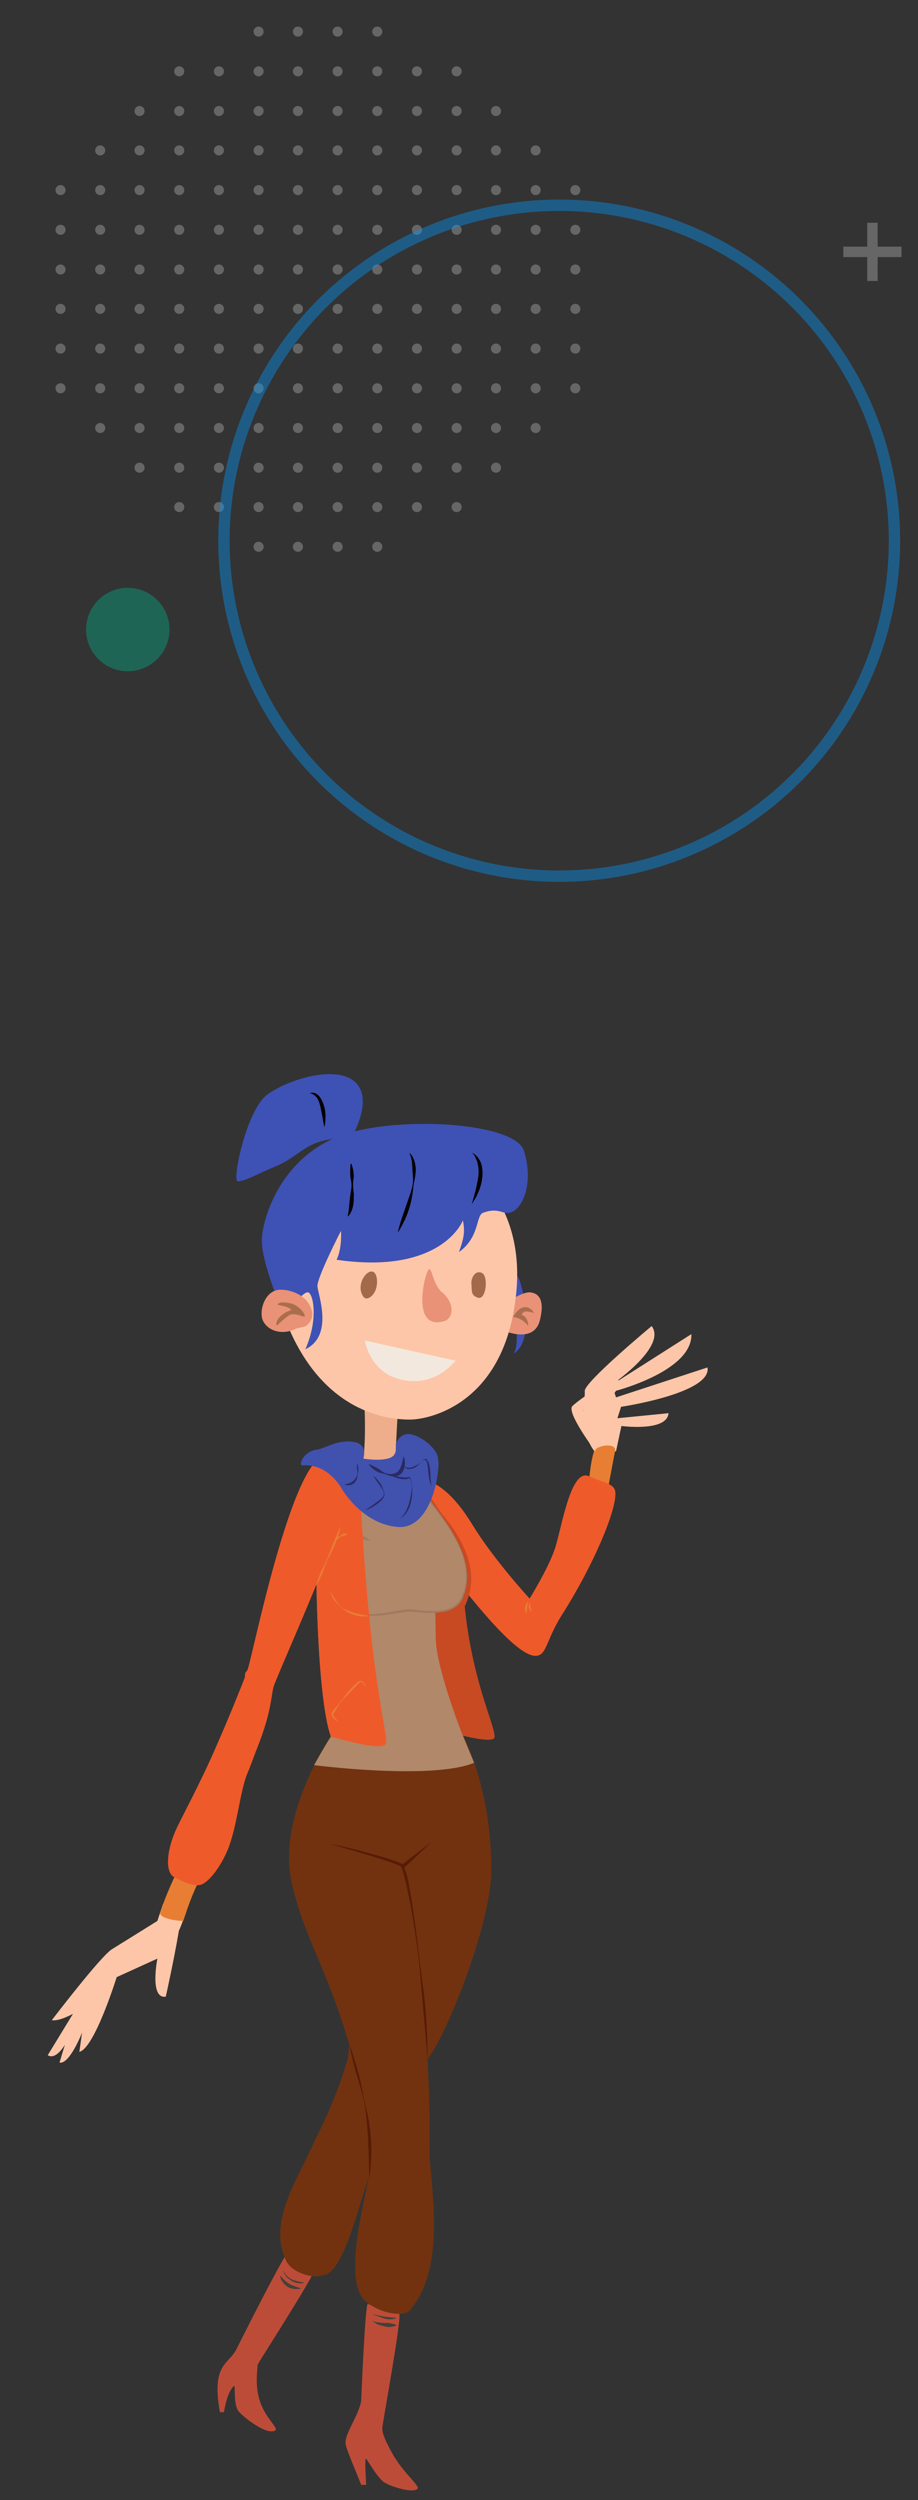 <?xml version="1.0" encoding="utf-8"?>
<!-- Generator: Adobe Illustrator 25.1.0, SVG Export Plug-In . SVG Version: 6.00 Build 0)  -->
<svg version="1.1" id="Layer_1" xmlns="http://www.w3.org/2000/svg" xmlns:xlink="http://www.w3.org/1999/xlink" x="0px" y="0px"
	 viewBox="0 0 273 743" style="enable-background:new 0 0 273 743;" xml:space="preserve">
<rect x="0" y="0" width="273" height="743" fill="#333333" stroke="none"/>
<style type="text/css">
	.st0{fill:none;}
	.st1{opacity:0.25;}
	.st2{fill:#FFFFFF;}
	.st3{opacity:0.4;fill:#00AF87;enable-background:new    ;}
	.st4{opacity:0.4;}
	.st5{fill:none;stroke:#0099FF;stroke-width:3.38;}
	.st6{fill:#FDC6A8;}
	.st7{fill:#E87E33;}
	.st8{fill:#EF5A2B;}
	.st9{fill:#BC4C38;}
	.st10{fill:#72320F;}
	.st11{fill:#571C07;}
	.st12{fill:#C74A23;}
	.st13{fill:#B1886A;}
	.st14{fill:#A07A60;}
	.st15{fill:#42413B;}
	.st16{fill:#3E51B5;}
	.st17{fill:#E99277;}
	.st18{fill:#AA6E4E;}
	.st19{fill:#EEAE8B;}
	.st20{fill:#F3E8DD;}
	.st21{fill:#4052AE;}
	.st22{fill:#2C2963;}
	.st23{fill:#A26A4A;}
</style>
<rect x="15" y="6.7" class="st0" width="164.1" height="164.1"/>
<g id="Group_4090" class="st1">
	<g id="Group_4012" transform="translate(40)">
		<circle id="Ellipse_628" class="st2" cx="48.6" cy="9.4" r="1.5"/>
		<circle id="Ellipse_631" class="st2" cx="36.9" cy="9.4" r="1.5"/>
		<circle id="Ellipse_629" class="st2" cx="60.4" cy="9.4" r="1.5"/>
		<circle id="Ellipse_630" class="st2" cx="72.2" cy="9.4" r="1.5"/>
	</g>
	<g id="Group_4045" transform="translate(24 8)">
		<g id="Group_4013" transform="translate(24)">
			<circle id="Ellipse_628-2" class="st2" cx="40.6" cy="13.2" r="1.5"/>
			<circle id="Ellipse_629-2" class="st2" cx="52.4" cy="13.2" r="1.5"/>
			<circle id="Ellipse_630-2" class="st2" cx="64.2" cy="13.2" r="1.5"/>
		</g>
		<g id="Group_4015" transform="translate(48)">
			<circle id="Ellipse_628-3" class="st2" cx="52" cy="13.2" r="1.5"/>
			<circle id="Ellipse_629-3" class="st2" cx="63.8" cy="13.2" r="1.5"/>
		</g>
		<g id="Group_4014">
			<circle id="Ellipse_628-4" class="st2" cx="29.3" cy="13.2" r="1.5"/>
			<circle id="Ellipse_629-4" class="st2" cx="41.1" cy="13.2" r="1.5"/>
			<circle id="Ellipse_630-3" class="st2" cx="52.9" cy="13.2" r="1.5"/>
		</g>
	</g>
	<g id="Group_4043" transform="translate(16 16)">
		<g id="Group_4017" transform="translate(32)">
			<circle id="Ellipse_628-5" class="st2" cx="40.6" cy="17" r="1.5"/>
			<circle id="Ellipse_629-5" class="st2" cx="52.4" cy="17" r="1.5"/>
			<circle id="Ellipse_630-4" class="st2" cx="64.2" cy="17" r="1.5"/>
		</g>
		<g id="Group_4016" transform="translate(56)">
			<circle id="Ellipse_628-6" class="st2" cx="52" cy="17" r="1.5"/>
			<circle id="Ellipse_629-6" class="st2" cx="63.8" cy="17" r="1.5"/>
			<circle id="Ellipse_633" class="st2" cx="75.5" cy="17" r="1.5"/>
		</g>
		<g id="Group_4018">
			<circle id="Ellipse_628-7" class="st2" cx="37.3" cy="17" r="1.5"/>
			<circle id="Ellipse_632" class="st2" cx="25.5" cy="17" r="1.5"/>
			<circle id="Ellipse_629-7" class="st2" cx="49.1" cy="17" r="1.5"/>
			<circle id="Ellipse_630-5" class="st2" cx="60.9" cy="17" r="1.5"/>
		</g>
	</g>
	<g id="Group_4041" transform="translate(8 24)">
		<g id="Group_4019" transform="translate(24)">
			<circle id="Ellipse_628-8" class="st2" cx="33.1" cy="20.7" r="1.5"/>
			<circle id="Ellipse_629-8" class="st2" cx="44.9" cy="20.7" r="1.5"/>
			<circle id="Ellipse_630-6" class="st2" cx="56.6" cy="20.7" r="1.5"/>
		</g>
		<g id="Group_4029" transform="translate(64)">
			<circle id="Ellipse_628-9" class="st2" cx="52" cy="20.7" r="1.5"/>
			<circle id="Ellipse_629-9" class="st2" cx="63.8" cy="20.7" r="1.5"/>
			<circle id="Ellipse_630-7" class="st2" cx="75.5" cy="20.7" r="1.5"/>
		</g>
		<g id="Group_4020" transform="translate(48)">
			<circle id="Ellipse_628-10" class="st2" cx="44.4" cy="20.7" r="1.5"/>
			<circle id="Ellipse_629-10" class="st2" cx="56.2" cy="20.7" r="1.5"/>
		</g>
		<g id="Group_4028" transform="translate(88)">
			<circle id="Ellipse_628-11" class="st2" cx="63.3" cy="20.7" r="1.5"/>
		</g>
		<g id="Group_4021">
			<circle id="Ellipse_628-12" class="st2" cx="21.8" cy="20.7" r="1.5"/>
			<circle id="Ellipse_629-11" class="st2" cx="33.5" cy="20.7" r="1.5"/>
			<circle id="Ellipse_630-8" class="st2" cx="45.3" cy="20.7" r="1.5"/>
		</g>
	</g>
	<g id="Group_4049" transform="translate(0 32)">
		<g id="Group_4022" transform="translate(32)">
			<circle id="Ellipse_628-13" class="st2" cx="33.1" cy="24.5" r="1.5"/>
			<circle id="Ellipse_629-12" class="st2" cx="44.9" cy="24.5" r="1.5"/>
			<circle id="Ellipse_630-9" class="st2" cx="56.6" cy="24.5" r="1.5"/>
		</g>
		<g id="Group_4032" transform="translate(104)">
			<circle id="Ellipse_628-14" class="st2" cx="67.1" cy="24.5" r="1.5"/>
		</g>
		<g id="Group_4033">
			<circle id="Ellipse_628-15" class="st2" cx="18" cy="24.5" r="1.5"/>
		</g>
		<g id="Group_4034" transform="translate(56)">
			<g id="Group_4030" transform="translate(16)">
				<circle id="Ellipse_628-16" class="st2" cx="52" cy="24.5" r="1.5"/>
				<circle id="Ellipse_629-13" class="st2" cx="63.8" cy="24.5" r="1.5"/>
				<circle id="Ellipse_630-10" class="st2" cx="75.5" cy="24.5" r="1.5"/>
			</g>
			<g id="Group_4031" transform="translate(40)">
				<circle id="Ellipse_628-17" class="st2" cx="63.3" cy="24.5" r="1.5"/>
			</g>
			<g id="Group_4023">
				<circle id="Ellipse_628-18" class="st2" cx="44.4" cy="24.5" r="1.5"/>
				<circle id="Ellipse_629-14" class="st2" cx="56.2" cy="24.5" r="1.5"/>
			</g>
		</g>
		<g id="Group_4024" transform="translate(8)">
			<circle id="Ellipse_628-19" class="st2" cx="21.8" cy="24.5" r="1.5"/>
			<circle id="Ellipse_629-15" class="st2" cx="33.5" cy="24.5" r="1.5"/>
			<circle id="Ellipse_630-11" class="st2" cx="45.3" cy="24.5" r="1.5"/>
		</g>
	</g>
	<g id="Group_4048" transform="translate(0 40)">
		<g id="Group_4047" transform="translate(40 64)">
			<circle id="Ellipse_628-20" class="st2" cx="48.6" cy="58.5" r="1.5"/>
			<circle id="Ellipse_631-2" class="st2" cx="36.9" cy="58.5" r="1.5"/>
			<circle id="Ellipse_629-16" class="st2" cx="60.4" cy="58.5" r="1.5"/>
			<circle id="Ellipse_630-12" class="st2" cx="72.2" cy="58.5" r="1.5"/>
		</g>
		<g id="Group_4046" transform="translate(24 56)">
			<g id="Group_4013-2" transform="translate(24)">
				<circle id="Ellipse_628-21" class="st2" cx="40.6" cy="54.7" r="1.5"/>
				<circle id="Ellipse_629-17" class="st2" cx="52.4" cy="54.7" r="1.5"/>
				<circle id="Ellipse_630-13" class="st2" cx="64.2" cy="54.7" r="1.5"/>
			</g>
			<g id="Group_4015-2" transform="translate(48)">
				<circle id="Ellipse_628-22" class="st2" cx="52" cy="54.7" r="1.5"/>
				<circle id="Ellipse_629-18" class="st2" cx="63.8" cy="54.7" r="1.5"/>
			</g>
			<g id="Group_4014-2">
				<circle id="Ellipse_628-23" class="st2" cx="29.3" cy="54.7" r="1.5"/>
				<circle id="Ellipse_629-19" class="st2" cx="41.1" cy="54.7" r="1.5"/>
				<circle id="Ellipse_630-14" class="st2" cx="52.9" cy="54.7" r="1.5"/>
			</g>
		</g>
		<g id="Group_4044" transform="translate(16 48)">
			<g id="Group_4017-2" transform="translate(32)">
				<circle id="Ellipse_628-24" class="st2" cx="40.6" cy="51" r="1.5"/>
				<circle id="Ellipse_629-20" class="st2" cx="52.4" cy="51" r="1.5"/>
				<circle id="Ellipse_630-15" class="st2" cx="64.2" cy="51" r="1.5"/>
			</g>
			<g id="Group_4016-2" transform="translate(56)">
				<circle id="Ellipse_628-25" class="st2" cx="52" cy="51" r="1.5"/>
				<circle id="Ellipse_629-21" class="st2" cx="63.8" cy="51" r="1.5"/>
				<circle id="Ellipse_633-2" class="st2" cx="75.5" cy="51" r="1.5"/>
			</g>
			<g id="Group_4018-2">
				<circle id="Ellipse_628-26" class="st2" cx="37.3" cy="51" r="1.5"/>
				<circle id="Ellipse_632-2" class="st2" cx="25.5" cy="51" r="1.5"/>
				<circle id="Ellipse_629-22" class="st2" cx="49.1" cy="51" r="1.5"/>
				<circle id="Ellipse_630-16" class="st2" cx="60.9" cy="51" r="1.5"/>
			</g>
		</g>
		<g id="Group_4042" transform="translate(8 40)">
			<g id="Group_4019-2" transform="translate(24)">
				<circle id="Ellipse_628-27" class="st2" cx="33.1" cy="47.2" r="1.5"/>
				<circle id="Ellipse_629-23" class="st2" cx="44.9" cy="47.2" r="1.5"/>
				<circle id="Ellipse_630-17" class="st2" cx="56.6" cy="47.2" r="1.5"/>
			</g>
			<g id="Group_4029-2" transform="translate(64)">
				<circle id="Ellipse_628-28" class="st2" cx="52" cy="47.2" r="1.5"/>
				<circle id="Ellipse_629-24" class="st2" cx="63.8" cy="47.2" r="1.5"/>
				<circle id="Ellipse_630-18" class="st2" cx="75.5" cy="47.2" r="1.5"/>
			</g>
			<g id="Group_4020-2" transform="translate(48)">
				<circle id="Ellipse_628-29" class="st2" cx="44.4" cy="47.2" r="1.5"/>
				<circle id="Ellipse_629-25" class="st2" cx="56.2" cy="47.2" r="1.5"/>
			</g>
			<g id="Group_4028-2" transform="translate(88)">
				<circle id="Ellipse_628-30" class="st2" cx="63.3" cy="47.2" r="1.5"/>
			</g>
			<g id="Group_4021-2">
				<circle id="Ellipse_628-31" class="st2" cx="21.8" cy="47.2" r="1.5"/>
				<circle id="Ellipse_629-26" class="st2" cx="33.5" cy="47.2" r="1.5"/>
				<circle id="Ellipse_630-19" class="st2" cx="45.3" cy="47.2" r="1.5"/>
			</g>
		</g>
		<g id="Group_4036">
			<g id="Group_4025" transform="translate(24)">
				<circle id="Ellipse_628-32" class="st2" cx="29.3" cy="28.3" r="1.5"/>
				<circle id="Ellipse_629-27" class="st2" cx="41.1" cy="28.3" r="1.5"/>
				<circle id="Ellipse_630-20" class="st2" cx="52.9" cy="28.3" r="1.5"/>
			</g>
			<g id="Group_4035" transform="translate(64)">
				<g id="Group_4030-2" transform="translate(16)">
					<circle id="Ellipse_628-33" class="st2" cx="55.8" cy="28.3" r="1.5"/>
					<circle id="Ellipse_629-28" class="st2" cx="67.5" cy="28.3" r="1.5"/>
					<circle id="Ellipse_630-21" class="st2" cx="79.3" cy="28.3" r="1.5"/>
				</g>
				<g id="Group_4031-2" transform="translate(40)">
					<circle id="Ellipse_628-34" class="st2" cx="67.1" cy="28.3" r="1.5"/>
				</g>
				<g id="Group_4023-2">
					<circle id="Ellipse_628-35" class="st2" cx="48.2" cy="28.3" r="1.5"/>
					<circle id="Ellipse_629-29" class="st2" cx="60" cy="28.3" r="1.5"/>
				</g>
			</g>
			<g id="Group_4026" transform="translate(48)">
				<circle id="Ellipse_628-36" class="st2" cx="40.6" cy="28.3" r="1.5"/>
				<circle id="Ellipse_629-30" class="st2" cx="52.4" cy="28.3" r="1.5"/>
			</g>
			<g id="Group_4027">
				<circle id="Ellipse_628-37" class="st2" cx="18" cy="28.3" r="1.5"/>
				<circle id="Ellipse_629-31" class="st2" cx="29.8" cy="28.3" r="1.5"/>
				<circle id="Ellipse_630-22" class="st2" cx="41.5" cy="28.3" r="1.5"/>
			</g>
		</g>
		<g id="Group_4037" transform="translate(0 8)">
			<g id="Group_4025-2" transform="translate(24)">
				<circle id="Ellipse_628-38" class="st2" cx="29.3" cy="32.1" r="1.5"/>
				<circle id="Ellipse_629-32" class="st2" cx="41.1" cy="32.1" r="1.5"/>
				<circle id="Ellipse_630-23" class="st2" cx="52.9" cy="32.1" r="1.5"/>
			</g>
			<g id="Group_4035-2" transform="translate(64)">
				<g id="Group_4030-3" transform="translate(16)">
					<circle id="Ellipse_628-39" class="st2" cx="55.8" cy="32.1" r="1.5"/>
					<circle id="Ellipse_629-33" class="st2" cx="67.5" cy="32.1" r="1.5"/>
					<circle id="Ellipse_630-24" class="st2" cx="79.3" cy="32.1" r="1.5"/>
				</g>
				<g id="Group_4031-3" transform="translate(40)">
					<circle id="Ellipse_628-40" class="st2" cx="67.1" cy="32.1" r="1.5"/>
				</g>
				<g id="Group_4023-3">
					<circle id="Ellipse_628-41" class="st2" cx="48.2" cy="32.1" r="1.5"/>
					<circle id="Ellipse_629-34" class="st2" cx="60" cy="32.1" r="1.5"/>
				</g>
			</g>
			<g id="Group_4026-2" transform="translate(48)">
				<circle id="Ellipse_628-42" class="st2" cx="40.6" cy="32.1" r="1.5"/>
				<circle id="Ellipse_629-35" class="st2" cx="52.4" cy="32.1" r="1.5"/>
			</g>
			<g id="Group_4027-2">
				<circle id="Ellipse_628-43" class="st2" cx="18" cy="32.1" r="1.5"/>
				<circle id="Ellipse_629-36" class="st2" cx="29.8" cy="32.1" r="1.5"/>
				<circle id="Ellipse_630-25" class="st2" cx="41.5" cy="32.1" r="1.5"/>
			</g>
		</g>
		<g id="Group_4038" transform="translate(0 16)">
			<g id="Group_4025-3" transform="translate(24)">
				<circle id="Ellipse_628-44" class="st2" cx="29.3" cy="35.8" r="1.5"/>
				<circle id="Ellipse_629-37" class="st2" cx="41.1" cy="35.8" r="1.5"/>
				<circle id="Ellipse_630-26" class="st2" cx="52.9" cy="35.8" r="1.5"/>
			</g>
			<g id="Group_4035-3" transform="translate(64)">
				<g id="Group_4030-4" transform="translate(16)">
					<circle id="Ellipse_628-45" class="st2" cx="55.8" cy="35.8" r="1.5"/>
					<circle id="Ellipse_629-38" class="st2" cx="67.5" cy="35.8" r="1.5"/>
					<circle id="Ellipse_630-27" class="st2" cx="79.3" cy="35.8" r="1.5"/>
				</g>
				<g id="Group_4031-4" transform="translate(40)">
					<circle id="Ellipse_628-46" class="st2" cx="67.1" cy="35.8" r="1.5"/>
				</g>
				<g id="Group_4023-4">
					<circle id="Ellipse_628-47" class="st2" cx="48.2" cy="35.8" r="1.5"/>
					<circle id="Ellipse_629-39" class="st2" cx="60" cy="35.8" r="1.5"/>
				</g>
			</g>
			<g id="Group_4026-3" transform="translate(48)">
				<circle id="Ellipse_628-48" class="st2" cx="40.6" cy="35.8" r="1.5"/>
				<circle id="Ellipse_629-40" class="st2" cx="52.4" cy="35.8" r="1.5"/>
			</g>
			<g id="Group_4027-3">
				<circle id="Ellipse_628-49" class="st2" cx="18" cy="35.8" r="1.5"/>
				<circle id="Ellipse_629-41" class="st2" cx="29.8" cy="35.8" r="1.5"/>
				<circle id="Ellipse_630-28" class="st2" cx="41.5" cy="35.8" r="1.5"/>
			</g>
		</g>
		<g id="Group_4039" transform="translate(0 24)">
			<g id="Group_4025-4" transform="translate(24)">
				<circle id="Ellipse_628-50" class="st2" cx="29.3" cy="39.6" r="1.5"/>
				<circle id="Ellipse_629-42" class="st2" cx="41.1" cy="39.6" r="1.5"/>
				<circle id="Ellipse_630-29" class="st2" cx="52.9" cy="39.6" r="1.5"/>
			</g>
			<g id="Group_4035-4" transform="translate(64)">
				<g id="Group_4030-5" transform="translate(16)">
					<circle id="Ellipse_628-51" class="st2" cx="55.8" cy="39.6" r="1.5"/>
					<circle id="Ellipse_629-43" class="st2" cx="67.5" cy="39.6" r="1.5"/>
					<circle id="Ellipse_630-30" class="st2" cx="79.3" cy="39.6" r="1.5"/>
				</g>
				<g id="Group_4031-5" transform="translate(40)">
					<circle id="Ellipse_628-52" class="st2" cx="67.1" cy="39.6" r="1.5"/>
				</g>
				<g id="Group_4023-5">
					<circle id="Ellipse_628-53" class="st2" cx="48.2" cy="39.6" r="1.5"/>
					<circle id="Ellipse_629-44" class="st2" cx="60" cy="39.6" r="1.5"/>
				</g>
			</g>
			<g id="Group_4026-4" transform="translate(48)">
				<circle id="Ellipse_628-54" class="st2" cx="40.6" cy="39.6" r="1.5"/>
				<circle id="Ellipse_629-45" class="st2" cx="52.4" cy="39.6" r="1.5"/>
			</g>
			<g id="Group_4027-4">
				<circle id="Ellipse_628-55" class="st2" cx="18" cy="39.6" r="1.5"/>
				<circle id="Ellipse_629-46" class="st2" cx="29.8" cy="39.6" r="1.5"/>
				<circle id="Ellipse_630-31" class="st2" cx="41.5" cy="39.6" r="1.5"/>
			</g>
		</g>
		<g id="Group_4040" transform="translate(0 32)">
			<g id="Group_4025-5" transform="translate(24)">
				<circle id="Ellipse_628-56" class="st2" cx="29.3" cy="43.4" r="1.5"/>
				<circle id="Ellipse_629-47" class="st2" cx="41.1" cy="43.4" r="1.5"/>
				<circle id="Ellipse_630-32" class="st2" cx="52.9" cy="43.4" r="1.5"/>
			</g>
			<g id="Group_4035-5" transform="translate(64)">
				<g id="Group_4030-6" transform="translate(16)">
					<circle id="Ellipse_628-57" class="st2" cx="55.8" cy="43.4" r="1.5"/>
					<circle id="Ellipse_629-48" class="st2" cx="67.5" cy="43.4" r="1.5"/>
					<circle id="Ellipse_630-33" class="st2" cx="79.3" cy="43.4" r="1.5"/>
				</g>
				<g id="Group_4031-6" transform="translate(40)">
					<circle id="Ellipse_628-58" class="st2" cx="67.1" cy="43.4" r="1.5"/>
				</g>
				<g id="Group_4023-6">
					<circle id="Ellipse_628-59" class="st2" cx="48.2" cy="43.4" r="1.5"/>
					<circle id="Ellipse_629-49" class="st2" cx="60" cy="43.4" r="1.5"/>
				</g>
			</g>
			<g id="Group_4026-5" transform="translate(48)">
				<circle id="Ellipse_628-60" class="st2" cx="40.6" cy="43.4" r="1.5"/>
				<circle id="Ellipse_629-50" class="st2" cx="52.4" cy="43.4" r="1.5"/>
			</g>
			<g id="Group_4027-5">
				<circle id="Ellipse_628-61" class="st2" cx="18" cy="43.4" r="1.5"/>
				<circle id="Ellipse_629-51" class="st2" cx="29.8" cy="43.4" r="1.5"/>
				<circle id="Ellipse_630-34" class="st2" cx="41.5" cy="43.4" r="1.5"/>
			</g>
		</g>
	</g>
</g>
<circle class="st3" cx="38" cy="187.1" r="12.4"/>
<g class="st1">
	<path class="st2" d="M268.1,76.4H261v7.1h-3.1v-7.1h-7.1v-3.1h7.1v-7.1h3.1v7.1h7.1V76.4z"/>
</g>
<g id="Ellipse_637" transform="translate(12 34)" class="st4">
	<circle class="st0" cx="154.3" cy="126.7" r="101.4"/>
	<circle class="st5" cx="154.3" cy="126.7" r="99.7"/>
</g>
<g>
	<path class="st6" d="M177.7,432.4c-6-6.3-3.6-16.4-3.8-19c-0.2-2.6,19.9-19.3,19.9-19.3c4.7,6.3-12.4,17.8-12.4,17.8l24.2-15.4
		c0.4,11.1-23,17-23,17l0.6,1.8l27.2-8.9c1.3,7.7-25.7,11.7-25.7,11.7l-1.1,3.4l15.2-1.5c-0.4,5.6-14,3.8-14,3.8l-1.6,7.5
		L177.7,432.4z"/>
	<path class="st7" d="M182.9,431.3c0.7-2.6-5.6-2-6.3,0.2c-1,3.1-1.4,8.3-1.4,8.3l5.5,3.1L182.9,431.3z"/>
	<path class="st8" d="M117.8,439.9c2.6,0.4,11.2-5.5,22.6,13.1c6.4,10.5,17.1,22.1,17.1,22.1s5.4-8.7,7.4-14.5
		c2.1-5.9,4.7-24.7,10.4-21.8c3.4,1.7,7.5,1.9,7.7,4.7c0.4,5.2-6.3,21.3-15.8,36.3c-5.1,8-4.5,12.5-8.2,12.3
		c-9.8-0.5-41.7-48.2-41.7-48.2S113,439.2,117.8,439.9z"/>
	<g>
		<path class="st7" d="M158,479.1c-0.2-0.2-0.3-0.4-0.4-0.6c-0.1-0.2-0.2-0.5-0.3-0.7c0-0.3-0.1-0.5,0-0.8c0-0.3,0.1-0.5,0.3-0.7
			c0,0.3,0,0.5,0.1,0.7l0.1,0.7C157.9,478.1,158,478.6,158,479.1z"/>
	</g>
	<g>
		<path class="st7" d="M156.5,479.6c-0.2-0.3-0.3-0.6-0.3-0.9c-0.1-0.3-0.1-0.7,0-1c0-0.3,0.1-0.7,0.3-1c0.2-0.3,0.4-0.6,0.7-0.7
			c-0.3,0.6-0.4,1.1-0.4,1.7C156.6,478.3,156.6,478.9,156.5,479.6z"/>
	</g>
	<path class="st6" d="M170.3,417.8c0.4-0.4,2-1.7,3.9-3c3.2-2.3,9.3-6.4,9.3-6.4c2.6,7.4-7.6,9.4-9.9,10.6
		c-0.4,0.2,3.6,12.5,3.6,12.5S168.1,419.5,170.3,417.8z"/>
	<path class="st9" d="M70.3,698.2c-2.3,4.6-7.5,4.2-4.9,18.7h1.2c0,0,0.9-6,2.9-7.7c0.7-1.2-0.3,5.4,1.5,7.5
		c1.8,2.1,8.6,7.2,10.9,5.6c1-0.7-3.3-3.9-4.8-9.3c-1.3-4.6-0.5-8.5-0.5-10.2c0.8-1.6,19-29.6,17.9-30.5c-0.5-0.4-7.1-4.4-7.5-4.8
		C86,666.7,70.3,698.2,70.3,698.2z"/>
	<path class="st9" d="M107.4,713.6c-0.7,4.3-5.2,10.1-4.6,12.9c0.5,2.3,3.3,8.5,4.6,12h1.5c0,0-0.5-7.9-0.1-7.8
		c0.4,0.1,3.5,6,5.7,7.2c2.2,1.3,8.6,3.2,9.7,1.7c0.6-0.9-4.2-4.6-7.4-10.2c-2.1-3.8-3.2-6.2-3.1-7.8c-0.2-0.1,6-33.5,5-34
		c-1.5-0.8-7.9-2.1-9.3-2.9C108.6,684.2,107.4,713.6,107.4,713.6z"/>
	<path class="st10" d="M84.9,671.4c-5.3-11.4,4.2-24.6,8.7-35.2c2.9-5.7,7-14.4,9.9-24.7c3.7-36.7-5-62.2-9.4-65.4
		c-4.5-3.1,4.1-29.7,4.1-29.7l35.7-11.1c0,0,2.2,6.8,3.7,10.1c3.4,7.4,8.5,20.5,8.5,40.7c0,14.3-11.8,45.4-18.2,54.8
		c-8.6,12.6-15.6,27.4-20,41.6c-3,9.9-7.1,23.8-12,23.7C93.3,677.4,86.2,675.4,84.9,671.4z"/>
	<path class="st10" d="M121.8,686.7c10.1-11.7,7.1-31.8,5.9-46c0.4-12.7-0.4-57.1-8.4-87c-8-1.8-21.6-5-21.6-5l0.5-32.4
		c0,0-15.8,23.3-11.5,43c4.4,19.7,12.7,27.4,21.2,63.6c1.3,5.7,2.2,12.2,2.6,18.9c-0.2,6.8-10.3,37.3-0.9,42.8
		C114.4,688.1,120.4,688.3,121.8,686.7z"/>
	<g>
		<polygon class="st11" points="119.6,554.1 128.4,547.4 120.3,555 		"/>
	</g>
	<g>
		<path class="st11" d="M127.1,611.9c-0.5-6.6-1.1-13.3-1.7-19.9c-0.3-3.3-0.5-6.6-0.9-9.9c-0.4-3.3-0.9-6.6-1.4-9.9
			c-0.5-3.3-1.1-6.6-1.8-9.8c-0.3-1.6-0.7-3.3-1.1-4.8c-0.2-0.8-0.4-1.6-0.7-2.3c-0.1-0.2-0.2-0.4-0.2-0.5c-0.1-0.1,0-0.1-0.1-0.1
			c-0.1,0-0.1-0.1-0.2-0.1c-0.3-0.2-0.7-0.3-1.1-0.5c-3.1-1.2-6.3-2.1-9.5-3.1l-9.6-2.8l0-0.1c3.3,0.7,6.5,1.4,9.7,2.3
			c3.2,0.9,6.4,1.7,9.6,2.9c0.4,0.2,0.8,0.3,1.2,0.5c0.1,0,0.2,0.1,0.3,0.2c0.1,0.1,0.3,0.2,0.3,0.3c0.2,0.2,0.2,0.4,0.3,0.6
			c0.3,0.8,0.6,1.6,0.8,2.4c0.4,1.6,0.7,3.3,1,4.9c0.6,3.3,1,6.6,1.5,9.9l1.2,9.9l1.3,9.9C126.8,598.6,127.2,605.3,127.1,611.9
			L127.1,611.9z"/>
	</g>
	<g>
		<path class="st11" d="M103.9,607.6c1.2,3.1,2.1,6.4,3,9.6c0.4,1.6,0.7,3.3,1,4.9c0.3,1.6,0.7,3.3,1.1,4.9c0.8,3.3,1.2,6.6,1.4,10
			c0.1,3.4-0.1,6.7-0.5,10.1l-0.1,0c-0.1-3.4-0.1-6.7-0.3-10c-0.1-3.3-0.4-6.6-0.8-10c-0.4-3.3-1.5-6.5-2.4-9.7
			C105.3,614.2,104.5,610.9,103.9,607.6L103.9,607.6z"/>
	</g>
	<path class="st6" d="M48.5,565.8l-1.7,5.1c0,0-10.1,6.3-13.5,8.4c-3.4,2.1-17.9,21.1-17.9,21.1c2.2,0.4,6.3-1.9,6.3-1.9l-7.5,12.3
		c2.4,1.6,5.1-3.1,5.1-3.1l-1.6,5.3c3,0.6,6.7-8.9,6.7-8.9l-0.8,5.7c4.5-1,11.1-22.2,11.1-22.2l12.1-5.5c0,0-2.4,12.1,2.5,11.3
		c0,0,2.4-10.7,3.9-19.6c0.7-1.4,2.3-5.9,2.3-5.9L48.5,565.8z"/>
	<path class="st7" d="M51.9,557.8c-3,6.5-4.5,10.9-4.2,11.2c1.5,1.8,6.8,1.9,6.8,1.9s2.1-6.7,4.1-10.7L51.9,557.8z"/>
	<path class="st12" d="M128.2,445.5c0.2,5.2-2.5,54,2.6,68.5c0,0,16.3,5,16.3,2.2c0-3.7-6.7-16.8-8.9-38.8c5.5-11-2-21.8-6.7-27.4
		C129.7,447.7,128.2,444.9,128.2,445.5z"/>
	<path class="st13" d="M137.1,514.5L137.1,514.5c-1.5-3.9-7.3-19.7-7.5-27.2c-0.4-21-0.3-41.8-3.6-46.5c-4.1-5.8-29.1-8.3-30.9-3.3
		c-1.7,4.9-1.9,64.1,3.3,78.6h0c-2.3,3.6-5,8.5-5,8.5s35,4.5,47.6-0.7L137.1,514.5z"/>
	<g>
		<path class="st14" d="M98.3,472.4c0.5,1.2,1.2,2.4,2,3.5c0.9,1,1.9,1.9,3.1,2.4c2.4,1.1,5.2,1.3,7.8,1.1c2.7-0.2,5.3-0.8,8-1.3
			c0.7-0.1,1.4-0.2,2.1-0.3c0.4,0,0.7,0,1.1,0l1,0.1c1.3,0.2,2.7,0.3,4,0.4c1.3,0,2.7,0,4-0.1c1.3-0.2,2.6-0.6,3.7-1.3
			c1.1-0.7,1.9-1.8,2.3-3c0.5-1.2,0.8-2.5,1-3.9c0.3-2.7-0.1-5.4-1.1-7.9c-0.9-2.5-2.2-4.9-3.6-7.2c-1.5-2.3-3.1-4.4-4.8-6.5
			l-2.5-3.2c-0.4-0.5-0.8-1.1-1.2-1.7c-0.4-0.6-0.8-1.2-1-1.9c-0.1-0.2-0.1-0.4-0.1-0.4c0,0,0,0,0.1,0.1c0,0.1,0.3,0.1,0.4,0.1
			c0.2-0.1,0.1-0.1,0.1,0c-0.1,0.2-0.2,0.5-0.4,0.8c-0.2,0.6-0.4,1.3-0.6,1.9c-0.4,1.3-0.9,2.6-1.4,3.9c-1,2.5-2.2,5.1-4,7.3
			c-0.9,1.1-2,2-3.4,2.6c-0.7,0.3-1.4,0.5-2.1,0.6c-0.4,0-0.7,0.1-1.1,0c-0.4-0.2-0.7-0.5-1-0.6c-0.6-0.1-1.4,0-2.1-0.2
			c-0.4-0.1-0.6-0.2-0.9-0.3c-0.3-0.1-0.6-0.2-0.9-0.2c-1.2-0.2-2.5,0.2-3.5,1c-2.1,1.5-3.5,3.9-4.4,6.4c-0.4,1.3-0.7,2.6-0.8,3.9
			C97.7,469.7,97.8,471.1,98.3,472.4z M98.2,472.4c-0.5-1.3-0.6-2.7-0.5-4c0.1-1.4,0.3-2.7,0.7-4c0.8-2.6,2-5.2,4.3-7
			c1.1-0.9,2.6-1.4,4.1-1.2c0.7,0.1,1.5,0.4,2,0.7c0.5,0.3,1.1,0.9,1.8,1c0.3,0.1,0.7-0.2,1-0.4c0.3-0.1,0.6-0.1,0.9-0.1
			c0.6-0.1,1.2-0.3,1.8-0.5c1.1-0.5,2.1-1.4,2.9-2.4c1.7-2,2.8-4.4,3.9-6.9c0.5-1.2,1-2.5,1.4-3.8c0.2-0.6,0.4-1.3,0.7-1.9
			c0.1-0.3,0.2-0.6,0.5-1c0.1-0.1,0.1-0.2,0.4-0.4c0.2-0.1,0.5,0,0.6,0.1c0.1,0.1,0.2,0.2,0.2,0.3c0.1,0.3,0.1,0.4,0.2,0.6
			c0.4,1.1,1.3,2.2,2,3.3l2.4,3.2c1.6,2.2,3.2,4.4,4.6,6.7c0.7,1.2,1.4,2.4,2,3.6c0.6,1.2,1.1,2.5,1.6,3.8c0.4,1.3,0.8,2.6,1,4
			c0.2,1.3,0.3,2.7,0.1,4.1c-0.1,1.4-0.4,2.7-0.9,4c-0.4,1.3-1.2,2.6-2.4,3.4c-1.2,0.8-2.5,1.3-3.9,1.5c-1.4,0.2-2.8,0.3-4.1,0.3
			c-1.4,0-2.7-0.2-4.1-0.3l-1-0.1c-0.3,0-0.6,0-0.9,0c-0.6,0-1.3,0.1-2,0.2c-2.6,0.4-5.3,1-8.1,1c-2.7,0.1-5.6-0.2-8-1.5
			C100.9,477.3,99.1,474.9,98.2,472.4z"/>
	</g>
	<path class="st13" d="M98.2,472.4c4.8,12.2,19.5,5.4,24.1,5.9c4.6,0.5,12.8,1.8,15.1-3.9c5.9-14-11.8-28.7-13-33.1"/>
	<path class="st8" d="M73.5,496.5c-1,0.9-0.4,1.2-0.8,2.3c-0.1,0.3-4.3,11-8.3,20c-4.9,11.4-10.8,22-12.2,25.3
		c-2.6,5.9-3.2,12.3-0.4,13.8c0.8,0.4,5.8,3.3,8.3,2.1c2.4-1.1,5.6-5.4,7.6-10.2c2.8-6.8,3.6-17.1,5.8-22.6c1.2-2.8,2.1-5.5,3.1-8
		c4-10.1,4-14.7,4.7-17.7c0.7-3,23.3-52.1,23.3-62.2c0-3.4,1.1-6.8-7.1-6.8C86.9,431.1,74.5,495.6,73.5,496.5z"/>
	<path class="st8" d="M95.1,437.5c-1.7,4.9-1.9,64.1,3.3,78.6c0,0,15.2,4.6,16.3,2.2c1.1-2.4-4.8-17.2-7.7-77
		C108.1,434,96.9,432.5,95.1,437.5z"/>
	<g>
		<path class="st7" d="M98.2,472.9c0.6,1,1.2,2.1,1.9,3c0.2,0.2,0.3,0.5,0.5,0.7c0.2,0.2,0.4,0.5,0.6,0.7c0.4,0.4,0.9,0.8,1.5,1
			c2.1,1.1,4.4,1.5,6.8,1.9l0,0.1c-1.2,0.2-2.4,0.1-3.6-0.2c-1.2-0.3-2.4-0.8-3.3-1.5c-0.5-0.4-1-0.8-1.4-1.2
			c-0.5-0.4-0.9-0.8-1.3-1.3C99,475.3,98.5,474.1,98.2,472.9L98.2,472.9z"/>
	</g>
	<g>
		<path class="st7" d="M100.8,511.9c-0.7-0.5-1.3-1-1.8-1.5c-0.1-0.2-0.3-0.3-0.4-0.5c-0.1-0.1,0-0.2,0-0.3c0-0.1,0-0.1,0-0.2
			c0-0.1,0.1-0.2,0.1-0.3c0.2-0.4,0.4-0.7,0.6-1c1-1.2,2.1-2.4,3-3.7c0.9-1.3,2-2.5,3.1-3.6c0.3-0.3,0.6-0.6,0.9-0.8
			c0.2-0.1,0.3-0.3,0.5-0.4c0.3-0.1,0.6-0.1,0.8,0c0.8,0.5,1.1,1.3,1.4,2l0,0c-0.4-0.6-0.9-1.4-1.5-1.7c-0.1-0.1-0.3,0-0.4,0
			c-0.1,0.1-0.3,0.2-0.4,0.4c-0.3,0.3-0.6,0.5-0.8,0.8l-3.3,3.4c-1.1,1.1-2,2.4-2.8,3.8c-0.2,0.3-0.4,0.7-0.6,1
			c-0.1,0.1-0.2,0.4-0.2,0.4c0,0.1,0.2,0.3,0.3,0.4L100.8,511.9L100.8,511.9z"/>
	</g>
	<g>
		<path class="st7" d="M99.9,457.6c0.1-0.4,0.3-0.6,0.6-0.8c0.2-0.1,0.3-0.1,0.5-0.2c0.1-0.1,0.3-0.2,0.4-0.3
			c0.2-0.2,0.5-0.4,0.9-0.5c0.3-0.1,0.7,0,1,0.2l0,0.1l-0.9,0.3c-0.3,0.1-0.6,0.2-0.9,0.2c-0.2,0-0.3,0.1-0.4,0.2
			c-0.1,0.1-0.2,0.3-0.3,0.4C100.6,457.4,100.3,457.5,99.9,457.6L99.9,457.6z"/>
	</g>
	<g>
		<path class="st7" d="M94,471.3c0.4-1.5,0.9-3,1.6-4.5c0.7-1.4,1.5-2.8,2-4.3c1.1-3,2.3-5.8,3.6-8.7l0.1,0c-0.7,3.1-1.9,6-3.4,8.8
			c-0.8,1.4-1.3,2.9-1.8,4.4C95.5,468.5,94.8,469.9,94,471.3L94,471.3z"/>
	</g>
	<g>
		<path class="st15" d="M84.2,674.6c0.4,1.2,1.4,2.2,2.5,2.8c0.6,0.3,1.2,0.4,1.8,0.6c0.3,0.1,0.6,0.1,0.9,0.2
			c0.3,0.1,0.6,0.1,1,0.2v0.1c-0.3,0.1-0.7,0.1-1,0.1c-0.3,0-0.7,0-1-0.1c-0.7-0.1-1.3-0.4-1.9-0.8C85.3,677,84.4,675.9,84.2,674.6
			L84.2,674.6z"/>
	</g>
	<g>
		<path class="st15" d="M83.4,676.3c0.8,1.1,1.7,1.9,2.7,2.5c0.5,0.3,1.1,0.5,1.6,0.7c0.3,0.1,0.6,0.2,0.9,0.3
			c0.3,0.1,0.6,0.2,1,0.3c-0.3,0.1-0.7,0.2-1,0.2c-0.3,0-0.7,0-1,0c-0.7-0.1-1.4-0.3-2-0.6c-0.6-0.4-1.2-0.9-1.5-1.5
			C83.6,677.7,83.3,677,83.4,676.3z"/>
	</g>
	<g>
		<path class="st15" d="M110.7,687.7c1.2,0.3,2.4,0.6,3.6,0.8c0.6,0.1,1.2,0.1,1.8,0.2c0.6,0.1,1.2,0.1,1.8,0.2l0,0.1
			c-0.6,0.2-1.2,0.3-1.9,0.3c-0.6,0-1.3-0.1-1.9-0.3C113,688.6,111.8,688.2,110.7,687.7L110.7,687.7z"/>
	</g>
	<g>
		<path class="st15" d="M110.7,689.8c1.2,0.4,2.4,0.5,3.6,0.6c0.6,0,1.2-0.1,1.8,0.1c0.6,0.1,1.2,0.2,1.8,0.5l0,0.1
			c-0.6,0.3-1.3,0.4-1.9,0.5c-0.6,0-1.3-0.1-1.9-0.3c-0.6-0.1-1.2-0.3-1.8-0.5C111.8,690.5,111.2,690.2,110.7,689.8L110.7,689.8z"/>
	</g>
	<path class="st16" d="M151.7,383.3c0,0,3.7,15.4,1,19c6.7-3.8,2.7-21.1,1.2-23C152.3,377.6,151.7,383.3,151.7,383.3z"/>
	<path class="st17" d="M157.8,384.1c-2.4-0.3-6.6,2.7-7.7,3.5l-0.1,8c0.8,0.2,9,3.6,10.6-3.4C160.9,390.8,162.5,384.7,157.8,384.1z"
		/>
	<path class="st18" d="M158.8,390.2c0,0-0.9-1.9-2.9-1.7c-1.9,0.2-3.3,2.9-3.3,2.9s2.7,0.2,4.5,2.7c-0.1-3-2-3.3-2-3.3s0.5-1,1-1
		C156.7,389.6,158.8,390.2,158.8,390.2z"/>
	<path class="st19" d="M108.3,416.2c0,0,1.3,19.1-2.2,25.2c0,0,12.8,3.3,11.8,0.8c-1-2.5,0.5-23.9,0.5-23.9L108.3,416.2z"/>
	<path class="st6" d="M121.9,421.9c5.5,0,27.1-4.3,31.3-34.9c4.7-32.9-19-48-33.2-48c-23.7,0-46.9,20.9-35.6,52
		C95.3,420.7,116.4,421.9,121.9,421.9z"/>
	<path class="st17" d="M127.6,377.2c1,0,0.7,3.3,3.5,6.6c3.4,2.4,4.3,7.2,1.4,8.7C121.6,396.2,126.6,377.2,127.6,377.2z"/>
	<path class="st20" d="M108.5,398.4c0,0,0.2,1.5,1.1,3.5c1.5,3.3,4.8,7.9,12.1,8.5c6.5,0.6,11-2.8,13.8-6L108.5,398.4z"/>
	<path class="st21" d="M90.1,435.5c7.6-0.5,11.5,6.9,11.5,6.9s5.9,10.4,16.5,11.4s12.9-17.6,12.2-20c0-3.4-5.7-7.5-8.7-7.6
		c-3-0.1-3.9,3-3.9,3s0.4,2.2-0.6,3.3c-1.8,2.2-9.1,1-9.1,1s1.6-4-2.5-4.9c-4.8-1-8.9,1.9-11.1,2.2C89.9,431.3,88.6,436,90.1,435.5z
		"/>
	<g>
		<path class="st22" d="M109.6,435.1c1.2,0.5,2.3,1,3.4,1.7c0.5,0.4,1,0.8,1.6,1c0.6,0.2,1.2,0.3,1.8,0.3c0.6-0.1,1.1-0.2,1.6-0.5
			c0.4-0.3,0.7-0.7,1-1.2c0.5-1,0.7-2.2,1-3.5l0.1,0c0.4,1.2,0.5,2.6-0.1,4c-0.3,0.7-0.8,1.3-1.5,1.6c-0.7,0.3-1.5,0.3-2.1,0.2
			c-0.7-0.1-1.3-0.4-1.9-0.6c-0.6-0.2-1.3-0.3-1.9-0.5C111.4,437,110.3,436.2,109.6,435.1L109.6,435.1z"/>
	</g>
	<g>
		<path class="st22" d="M106.2,434.9c0.3,0.7,0.4,1.5,0.4,2.2c0,0.4-0.2,0.7-0.2,1.1c-0.1,0.4-0.1,0.7-0.2,1.1
			c-0.2,0.7-0.7,1.5-1.4,1.8c-0.7,0.4-1.6,0.4-2.3,0.2l0-0.1c0.7-0.2,1.4-0.3,2-0.7c0.6-0.3,1-0.8,1.4-1.4c0.2-0.3,0.3-0.7,0.4-1
			c0-0.4,0-0.7,0-1.1C106.1,436.3,106.1,435.6,106.2,434.9L106.2,434.9z"/>
	</g>
	<g>
		<path class="st22" d="M111,438.5c0.9,0.8,1.7,1.7,2.3,2.7c0.3,0.5,0.5,1.1,0.7,1.7c0.2,0.5,0.5,1.2,0.2,1.8
			c-0.5,1.2-1.5,1.9-2.5,2.6c-1,0.7-2.1,1.2-3.2,1.6l0,0l2.9-2c0.9-0.7,2-1.3,2.6-2.3c0.3-0.5,0.1-1.1-0.1-1.6
			c-0.2-0.5-0.6-1-0.9-1.5C112.2,440.5,111.6,439.6,111,438.5L111,438.5z"/>
	</g>
	<g>
		<path class="st22" d="M116.2,438.5c1.6,0.2,3.2,0.6,4.7,0.6c0.2,0,0.4,0,0.5-0.1l0.1,0c0.1,0,0.2,0,0.2,0c0.2,0,0.3,0.1,0.3,0.2
			c0.2,0.4,0.3,0.8,0.4,1.2c0.1,0.8,0.2,1.6,0.2,2.4c0,1.6-0.2,3.3-0.7,4.8c-0.6,1.5-1.5,3-3,3.8l0,0c1.3-1,2-2.5,2.5-3.9
			c0.5-1.5,0.8-3.1,1-4.6c0.1-0.8,0.1-1.6-0.1-2.4c-0.1-0.4-0.2-0.8-0.4-1.1c-0.1-0.1-0.1-0.1-0.1-0.1c0,0,0,0-0.1,0l-0.2,0.1
			c-0.2,0.1-0.4,0.1-0.6,0.2c-0.9,0.1-1.7-0.1-2.5-0.2C117.7,439.1,116.9,438.9,116.2,438.5L116.2,438.5z"/>
	</g>
	<g>
		<path class="st22" d="M120,435.7c0.5,0.4,1.2,0.6,1.8,0.5c0.6,0,1.2-0.3,1.8-0.6c0.6-0.3,1.1-0.7,1.6-1.1c0.3-0.2,0.5-0.5,0.8-0.7
			c0.2-0.1,0.3-0.1,0.5-0.2c0.2,0,0.4,0.1,0.5,0.3c0.5,0.6,0.6,1.3,0.8,2c0.1,0.7,0.2,1.3,0.2,2l0.1,2c0.1,0.7,0,1.3,0.4,1.9l0,0
			c-0.5-0.5-0.6-1.2-0.8-1.9c-0.1-0.7-0.2-1.3-0.3-2c-0.1-0.7-0.1-1.3-0.2-2c-0.1-0.6-0.1-1.3-0.5-1.8c-0.2-0.2-0.5-0.3-0.8-0.1
			c-0.3,0.1-0.5,0.4-0.8,0.6c-0.5,0.5-0.9,1-1.5,1.4c-0.6,0.4-1.3,0.6-2,0.6C121.1,436.6,120.4,436.3,120,435.7L120,435.7z"/>
	</g>
	<path class="st16" d="M70.7,351.1c-1.8,0,2.6-21.3,8.8-25.8c6.2-4.5,19.5-8.5,25.4-4.3c5.9,4.3,1.5,13.5,0,16.5
		c-0.6,1.1-6.7,0.1-12.1,2.7c-3.7,1.8-6.4,4.6-10.5,6.3C76.7,348.8,72.9,351.1,70.7,351.1z"/>
	<path class="st16" d="M152.8,359.9c3.1-1.9,5.8-9.1,3-17.9c-2.8-8.8-39.9-10.6-55.8-4c-15.9,6.6-21.5,22.5-22.1,29.7
		c-0.6,7.2,6.7,23.4,6.7,23.4s5.5-7.6,7.1-7c1.6,0.7,2.9,8.4-0.9,16.9c8.5-4,3.8-16.2,3.6-18.7c-0.2-2.5,7-16.5,7-16.5
		s0.4,5.1-1.3,8.6c34.3,5,38.9-15,37.5-12c0.8,3.7,0.3,5.7-1.1,9.7c6.1-4.4,5-10.5,7-11.6C149,358.4,149.7,361.8,152.8,359.9z"/>
	<path class="st17" d="M83.4,383.3c3.4,0,8,1.7,9.3,6.1c0.7,2.2-0.7,3.9-1.6,4.6c-0.7,0.5-2.3,0.5-3.3,1c-3.4,1.6-7.5,1-9.4-2.1
		C76.7,390.2,78.6,383.3,83.4,383.3z"/>
	<path class="st18" d="M82.6,387.6c0.4-0.5,1.2-0.8,4-0.2c2.1,0.5,4.3,3,4,3.9c-0.1,0.2-2.9-1.1-4.2-0.6c-1.1,0.4-4.1,3.3-4.1,3.3
		c-0.8-2.2,3.1-4.5,4.4-4.6C85.6,387.9,82.3,388.1,82.6,387.6z"/>
	<g>
		<path d="M104.5,345.9c0.5,1.3,0.7,2.6,0.7,3.9c-0.1,0.7-0.2,1.3-0.2,2c0,0.7,0,1.3,0.1,2c0.1,0.7,0.2,1.3,0.1,2c0,0.7,0,1.3-0.1,2
			c-0.2,1.3-0.6,2.7-1.6,3.7l-0.1-0.1c0.3-1.3,0.4-2.5,0.5-3.8l0.2-1.9c0.1-0.6,0.2-1.3,0.3-1.9c0.1-0.7,0.2-1.3,0.1-2
			c0-0.7-0.2-1.3-0.3-2c-0.1-1.3-0.1-2.6,0.1-4L104.5,345.9z"/>
	</g>
	<g>
		<path d="M121.7,342.6c0.9,0.7,1.3,1.7,1.6,2.7c0.3,1,0.4,2.1,0.3,3.2c-0.1,1.1-0.3,2.1-0.5,3.1c-0.1,0.5-0.2,1-0.2,1.5
			c-0.1,0.5-0.1,1-0.2,1.5c-0.3,2.1-0.8,4.1-1.5,6c-0.7,1.9-1.7,3.8-2.8,5.6l-0.1,0c0.5-2,1.1-4,1.8-5.9l2-5.8c0.3-1,0.6-2,0.7-3
			c0.1-1,0-2-0.1-3.1C122.6,346.4,122.6,344.4,121.7,342.6L121.7,342.6z"/>
	</g>
	<g>
		<path d="M140.4,342.6c1.3,0.6,2.2,1.9,2.7,3.2c0.4,1.4,0.5,2.9,0.3,4.3c-0.1,0.7-0.2,1.4-0.4,2.1c-0.2,0.7-0.4,1.4-0.7,2
			c-0.3,0.6-0.5,1.3-0.9,1.9c-0.4,0.6-0.7,1.2-1.1,1.8l1.1-4c0.3-1.3,0.6-2.6,0.8-3.9c0.2-1.3,0.2-2.6-0.1-3.9
			c-0.1-0.6-0.3-1.3-0.6-1.8C141.3,343.6,140.9,343.1,140.4,342.6z"/>
	</g>
	<g>
		<path d="M92.1,324.9c0.5-0.2,1.1-0.2,1.6,0c0.5,0.2,1,0.6,1.3,1c0.7,0.9,1.1,1.9,1.4,2.9c0.3,1,0.4,2.1,0.4,3.1
			c0,1-0.1,2.1-0.3,3.1c-0.3-1-0.4-2-0.6-3c-0.1-0.5-0.2-1-0.3-1.5c-0.1-0.5-0.2-1-0.3-1.5c-0.2-0.9-0.5-1.9-1-2.7
			C93.8,325.7,93.1,325,92.1,324.9z"/>
	</g>
	<path class="st17" d="M127.8,377.6c0.9,0,0.7,3.2,3.4,6.4c3.4,2.3,4.2,7,1.3,8.4C122,396.2,126.9,377.6,127.8,377.6z"/>
	<path class="st23" d="M143.3,378.3c-2-0.9-3.3,1.5-3.1,3.4c0.2,1.9-0.3,3.3,2,4C144.6,386.4,145.3,379.2,143.3,378.3z"/>
	<path class="st23" d="M108,385.3c1.1,1.6,3.2-0.3,3.8-2.2c0.6-1.9,0.4-4.5-0.8-5.1C109.1,377.1,105.7,381.8,108,385.3z"/>
</g>
</svg>
